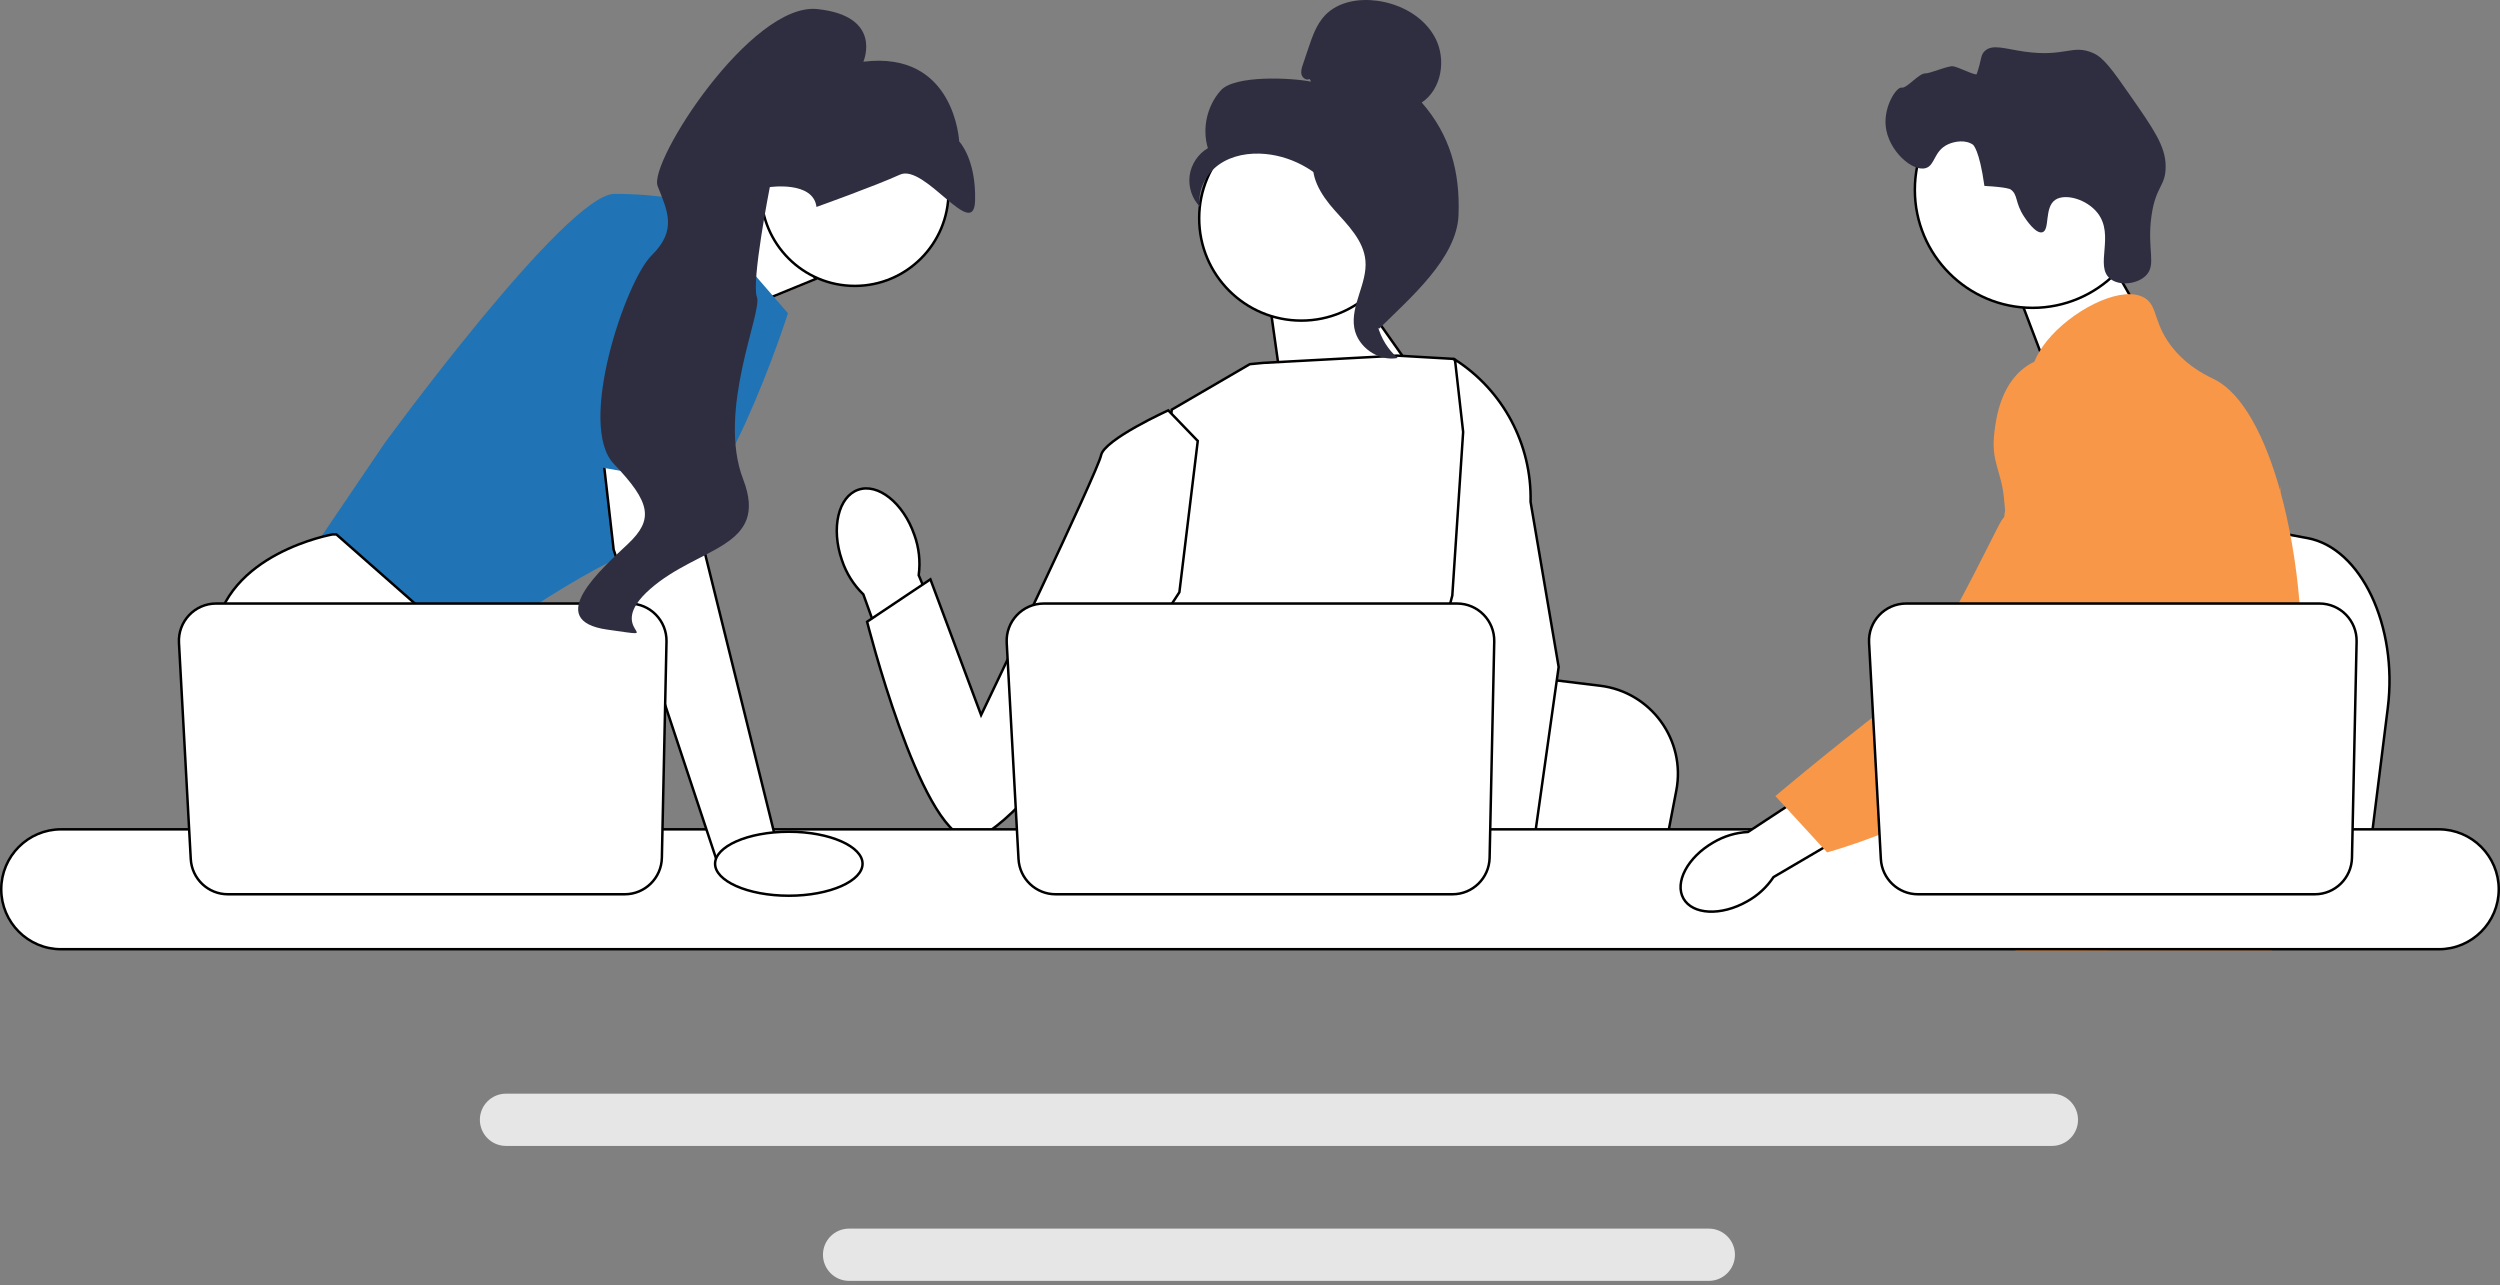 <svg xmlns="http://www.w3.org/2000/svg" width="500" height="257" viewBox="0 0 500 257" fill="none"><rect x="0" y="0" width="500" height="257" fill="#808080" stroke="none"/><g clip-path="url(#clip0_104_260)"><path d="M472.132 184.928H394.533C395.141 177.98 395.964 168.082 396.844 157.409L396.844 157.408C396.881 156.942 396.92 156.473 396.959 156.002C397.01 155.386 397.061 154.768 397.111 154.148C398.228 140.556 399.397 126.071 400.287 114.983C400.732 109.439 401.108 104.744 401.372 101.436C401.504 99.781 401.608 98.474 401.679 97.579L401.76 96.557L401.766 96.481L411.76 98.347L411.76 98.347L431.679 102.06L431.725 101.814L431.679 102.06L439.796 103.572L439.796 103.572L461.531 107.629L461.531 107.629C466.842 108.618 471.362 112.976 474.303 119.182C477.242 125.383 478.584 133.391 477.558 141.595L475.992 154.097L472.132 184.928Z" fill="white" stroke="black" stroke-width="0.5"></path><path d="M402.32 55.248L418.642 46.221L428.011 62.655L410.001 75.448L402.32 55.248Z" fill="white" stroke="black" stroke-width="0.5"></path><path d="M430.052 37.972C430.052 51.005 419.512 61.569 406.511 61.569C393.51 61.569 382.97 51.005 382.97 37.972C382.97 24.94 393.51 14.376 406.511 14.376C419.512 14.376 430.052 24.94 430.052 37.972Z" fill="white" stroke="black" stroke-width="0.5"></path><path d="M404.802 43.303C402.913 40.422 403.655 38.914 402.073 37.855C402.073 37.855 401.437 37.429 396.882 37.186C395.862 29.829 394.589 28.937 394.589 28.937C393.122 27.909 390.945 28.243 389.59 28.872C386.726 30.202 387.058 33.075 385.129 33.625C382.464 34.384 377.616 30.103 377.138 25.201C376.749 21.203 379.319 17.32 380.338 17.525C381.349 17.729 383.768 14.633 385.075 14.681C385.967 14.713 389.613 13.125 390.593 13.249C391.664 13.385 395.196 15.232 395.343 14.81C396.365 11.877 396.065 11.064 396.932 10.225C398.47 8.738 400.985 9.773 404.931 10.329C413.049 11.473 414.466 8.789 418.627 10.608C420.728 11.527 422.487 14.004 425.918 18.922C430.717 25.8 433.117 29.238 433.132 33.249C433.148 37.339 431.172 37.08 430.304 43.135C429.337 49.876 431.39 52.958 429.148 55.148C427.414 56.84 423.891 57.242 422.04 55.757C418.871 53.213 423.018 47.077 419.511 42.593C417.358 39.841 413.029 38.617 411.045 39.977C408.803 41.515 410.038 46.03 408.461 46.458C407.111 46.825 405.131 43.806 404.802 43.303Z" fill="#2F2E41"></path><path d="M460.222 137.224C459.559 148.597 456.923 152.187 456 165.618C455.798 168.567 455.677 171.99 455.677 176.072C455.677 177.112 455.682 178.119 455.682 179.102C455.682 181.194 455.642 183.172 455.4 185.178C455.215 186.78 454.898 188.393 454.373 190.093H403.134C403.128 190.081 403.128 190.069 403.122 190.058C402.822 188.751 402.632 187.502 402.488 186.306C402.441 185.924 402.401 185.548 402.366 185.178C402.32 184.744 402.28 184.317 402.24 183.895C402.084 182.212 401.928 180.622 401.559 179.102C401.063 177.003 400.163 175.025 398.317 173.117C397.561 172.337 396.806 171.73 396.068 171.198C395.923 171.099 395.785 171.001 395.641 170.903C393.599 169.498 391.666 168.486 389.993 165.618C389.965 165.578 389.942 165.532 389.918 165.491C389.63 164.988 388.88 163.67 388.338 161.912C387.767 160.085 387.421 157.79 388.044 155.442C389.526 149.88 395.018 149.325 399.505 143.705C399.99 143.098 400.469 142.427 400.924 141.682C402.955 138.374 403.503 135.461 404.149 131.997C404.252 131.436 404.345 130.881 404.42 130.344C404.478 129.939 404.53 129.54 404.57 129.147C404.927 125.845 404.754 123.001 404.334 120.457C402.961 112.125 398.911 106.968 401.772 99.492C402.672 97.144 403.947 95.381 405.233 93.872C407.956 90.674 410.754 88.599 410.269 84.471C409.778 80.308 406.629 79.735 406.277 76.099C406.098 74.26 406.698 72.323 407.823 70.421V70.415C411.423 64.292 420.41 58.655 426.12 58.834C427.176 58.863 428.11 59.1 428.889 59.557C431.71 61.222 430.533 64.859 434.854 69.959C438.066 73.746 441.7 75.26 443.079 75.977C448.541 78.834 452.983 87.258 456 98.029C456.023 98.11 456.046 98.191 456.069 98.278C457.932 105.025 459.248 112.686 459.899 120.457C460.176 123.746 460.338 127.054 460.372 130.326C460.401 132.939 460.343 135.206 460.222 137.224Z" fill="#F89748"></path><path d="M421.852 176.188L420.808 179.102L420.15 180.928L418.627 185.178L416.862 190.093H405.516L407.42 185.178L408.302 182.889L409.767 179.102L412.225 172.742L421.852 176.188Z" fill="#F89748"></path><path d="M456.179 97.034C456.15 97.41 456.11 97.827 456.069 98.278C455.619 102.868 454.558 111.084 453.006 120.457C452.187 125.4 451.23 130.667 450.151 135.9C447.832 147.192 444.948 158.31 441.689 165.618C441.106 166.937 440.506 168.128 439.895 169.18C439.428 169.984 438.937 170.776 438.424 171.556C436.763 174.118 434.899 176.546 432.967 178.812C432.892 178.911 432.805 179.003 432.719 179.102C432.408 179.471 432.084 179.836 431.762 180.2C430.181 181.987 428.566 183.652 427.003 185.178C425.099 187.04 423.265 188.688 421.621 190.093H403.197L403.122 190.058L400.469 188.878C400.469 188.878 401.224 187.988 402.488 186.306C402.747 185.964 403.024 185.589 403.324 185.178C403.693 184.675 404.091 184.12 404.518 183.519C405.406 182.258 406.416 180.778 407.5 179.102C409.6 175.858 411.993 171.868 414.411 167.249C414.688 166.711 414.97 166.168 415.253 165.618C415.258 165.601 415.27 165.583 415.276 165.566C415.755 164.63 416.228 163.664 416.7 162.681C420.71 154.321 421.858 147.382 422.187 145.133C422.648 141.953 423.288 137.507 423.115 132.616C422.999 129.39 422.532 125.978 421.419 122.59V122.584C421.188 121.873 420.929 121.162 420.635 120.457C420.11 119.19 419.487 117.942 418.748 116.71C415.489 111.287 412.842 111.061 410.736 105.152C410.113 103.4 408.7 99.446 409.132 95.271V95.266C409.185 94.751 409.271 94.231 409.386 93.71V93.704C409.415 93.56 409.456 93.409 409.496 93.265C409.825 91.987 410.367 90.721 411.192 89.518C412.801 87.183 414.999 85.795 416.966 84.968L416.972 84.962C419.244 84.014 421.206 83.812 421.587 83.777C430.014 83.025 436.549 90.125 440.12 94.005C441.498 95.502 442.762 96.757 443.916 97.78C452.896 105.817 455.36 100.683 456 98.029C456.098 97.619 456.15 97.266 456.179 97.034Z" fill="#F89748"></path><path d="M456.207 96.734C456.207 96.763 456.202 96.861 456.179 97.023C456.19 96.936 456.196 96.85 456.202 96.769C456.202 96.751 456.202 96.74 456.207 96.734Z" fill="#F89748"></path><path d="M410.396 218.736H101.187C98.314 218.736 95.973 221.077 95.973 223.957C95.973 226.842 98.314 229.183 101.187 229.183H410.396C413.268 229.183 415.604 226.842 415.604 223.957C415.604 221.077 413.268 218.736 410.396 218.736Z" fill="#E6E6E6"></path><path d="M341.776 245.725H169.801C166.928 245.725 164.592 248.067 164.592 250.946C164.592 253.825 166.928 256.173 169.801 256.173H341.776C344.649 256.173 346.991 253.825 346.991 250.946C346.991 248.067 344.649 245.725 341.776 245.725Z" fill="#E6E6E6"></path><path d="M135.595 46.991L155.082 38.771L163.441 55.946L142.962 64.324L135.595 46.991Z" fill="#FFB6B6"></path><path d="M143.096 63.999L135.923 47.124L154.961 39.093L163.099 55.816L143.096 63.999Z" fill="white" stroke="black" stroke-width="0.5"></path><path d="M138.365 40.447L157.59 62.649C157.59 62.649 144.216 104.958 130.842 108.728C117.469 112.498 92.811 130.93 92.811 130.93L61.885 110.823L76.93 88.621C76.93 88.621 113.29 38.771 122.902 38.771C132.514 38.771 138.365 40.447 138.365 40.447Z" fill="#2074B5"></path><path d="M53.459 165.759L53.459 165.759L50.812 162.213L50.792 162.177C50.774 162.142 50.746 162.09 50.71 162.021C50.637 161.883 50.531 161.678 50.397 161.411C50.128 160.877 49.746 160.094 49.293 159.102C48.389 157.119 47.203 154.299 46.084 150.958C43.842 144.27 41.87 135.515 42.908 127.191C43.938 118.929 49.81 113.854 55.472 110.834C58.3 109.325 61.066 108.336 63.125 107.724C64.154 107.418 65.005 107.207 65.599 107.072C65.896 107.005 66.128 106.957 66.286 106.925C66.365 106.91 66.425 106.898 66.465 106.891L66.504 106.884H67.282L93.723 130.173L92.144 151.857L92.138 151.936L92.179 152.004L100.604 166.037L100.604 166.037L111.949 184.928H67.765L65.01 181.238L53.459 165.759Z" fill="white" stroke="black" stroke-width="0.5"></path><path d="M76.805 185.178H64.81V167.375L76.805 185.178Z" fill="#2F2E41"></path><path d="M263.005 130.833L263.078 130.228L272.61 131.388L272.61 131.388L291.584 133.692L291.614 133.444L291.584 133.692L299.315 134.63L299.315 134.63L320.019 137.148L320.019 137.148C330.198 138.383 337.2 148.007 335.263 158.103C335.263 158.103 335.263 158.103 335.263 158.103L333.771 165.861L334.012 165.908L333.771 165.862L330.107 184.928H256.213C256.79 180.622 257.569 174.529 258.399 167.963L258.399 167.963C258.435 167.675 258.472 167.384 258.509 167.093C258.557 166.709 258.606 166.324 258.654 165.94C259.717 157.505 260.831 148.515 261.679 141.634C262.103 138.193 262.46 135.28 262.712 133.227C262.838 132.2 262.937 131.388 263.005 130.833Z" fill="white" stroke="black" stroke-width="0.5"></path><path d="M440.78 185.178H400.433C401.047 184.454 401.394 184.035 401.394 184.035L413.489 182.032L438.41 177.91C438.41 177.91 439.547 180.855 440.78 185.178Z" fill="#2F2E41"></path><path d="M269.641 55.37L287.187 80.242L256.581 81.158L253.296 57.785L269.641 55.37Z" fill="#A0616A"></path><path d="M253.578 57.995L269.526 55.64L286.715 80.006L256.798 80.902L253.578 57.995Z" fill="white" stroke="black" stroke-width="0.5"></path><path d="M182.875 106.985L182.875 106.985L182.877 106.988C183.799 109.541 184.098 112.277 183.748 114.969L183.739 115.036L183.765 115.098L194.767 141.41L182.488 146.15L172.688 118.929L172.668 118.875L172.627 118.835C170.691 116.939 169.236 114.605 168.385 112.029L168.385 112.029L168.383 112.026C167.27 108.808 167.094 105.618 167.698 103.067C168.302 100.513 169.676 98.635 171.634 97.954C173.591 97.274 175.829 97.896 177.882 99.526C179.931 101.155 181.763 103.768 182.875 106.985Z" fill="white" stroke="black" stroke-width="0.5"></path><path d="M219.299 181.444C219.406 181.336 219.552 181.186 219.726 180.998C220.108 180.586 220.629 179.99 221.184 179.255L220.999 179.115L221.184 179.255C222.121 178.016 223.162 176.373 223.795 174.547C224.428 172.72 224.657 170.693 223.945 168.702L223.945 168.702C223.673 167.943 223.597 167.002 223.683 165.929L223.683 165.928C223.959 162.375 225.964 157.561 227.922 153.609C228.897 151.638 229.856 149.892 230.571 148.639C230.928 148.013 231.224 147.509 231.431 147.163C231.534 146.99 231.615 146.856 231.67 146.765L231.733 146.663L231.749 146.637L231.753 146.63L231.754 146.629L231.754 146.628C231.754 146.628 231.754 146.628 231.541 146.497L231.754 146.628L231.798 146.558L231.791 146.475L230.228 128.37L229.544 120.462L234.358 81.925L249.956 72.837L252.615 72.579L279.439 71.126L290.494 71.765L290.864 71.866L301.631 94.287L301.607 119.547L299.262 128.879L294.422 148.136L294.422 148.136L294.42 148.149L290.897 165.86L288.272 179.055L288.272 179.055L287.356 183.667C286.701 184.104 286.05 184.523 285.399 184.928H224.41C222.709 183.902 221.381 182.991 220.477 182.334C220.02 182.002 219.671 181.736 219.436 181.552C219.385 181.512 219.339 181.476 219.299 181.444Z" fill="white" stroke="black" stroke-width="0.5"></path><path d="M292.902 178.972L302.497 178.315L302.657 181.696L302.657 181.697L302.79 184.486L302.79 184.487L302.811 184.928H289.927L289.373 179.214L292.902 178.972L292.902 178.972Z" fill="white" stroke="black" stroke-width="0.5"></path><path d="M306.116 100.353L306.115 100.377L306.119 100.4L311.731 133.401L307.152 165.874L306.437 170.934L305.175 179.869L304.786 182.617L304.783 182.64L304.784 182.663L304.797 182.96L304.797 182.96L304.881 184.928H289.488L288.925 179.081L288.925 179.08L288.875 178.537L288.875 178.536L287.68 166.094L287.679 166.093L287.659 165.885L287.659 165.884L285.126 139.546L290.088 120.521L290.088 120.521L290.456 119.117L290.464 119.086V119.058L292.627 86.417L292.629 86.395L292.626 86.372L290.994 71.922C300.63 78.093 306.368 88.871 306.116 100.353Z" fill="white" stroke="black" stroke-width="0.5"></path><path d="M196.014 142.458L196.22 143.009L196.474 142.479L196.248 142.371C196.474 142.479 196.474 142.479 196.474 142.479L196.475 142.477L196.478 142.47L196.49 142.444L196.54 142.341L196.733 141.938C196.902 141.584 197.151 141.065 197.467 140.404C198.099 139.081 199.004 137.188 200.091 134.906C202.265 130.341 205.171 124.221 208.097 117.999C211.024 111.777 213.971 105.451 216.227 100.476C217.355 97.988 218.311 95.837 219.006 94.204C219.353 93.388 219.636 92.7 219.842 92.163C220.046 91.634 220.182 91.234 220.228 91.005C220.297 90.66 220.538 90.249 220.947 89.786C221.352 89.327 221.903 88.838 222.555 88.336C223.858 87.332 225.541 86.293 227.212 85.352C228.882 84.412 230.532 83.573 231.765 82.97C232.381 82.668 232.893 82.425 233.251 82.258C233.421 82.178 233.556 82.115 233.651 82.072L239.552 88.19L235.877 118.444L235.814 118.543C235.751 118.64 235.658 118.783 235.537 118.971C235.294 119.346 234.936 119.897 234.478 120.597C233.56 121.997 232.238 123.994 230.621 126.385C227.387 131.168 222.973 137.524 218.254 143.817C213.533 150.112 208.512 156.338 204.062 160.866C201.836 163.131 199.761 164.962 197.945 166.165C196.114 167.378 194.602 167.913 193.481 167.689C192.331 167.459 191.138 166.637 189.927 165.324C188.72 164.015 187.516 162.242 186.34 160.156C183.987 155.986 181.762 150.6 179.84 145.265C177.918 139.931 176.302 134.658 175.166 130.718C174.598 128.748 174.151 127.111 173.845 125.967C173.692 125.395 173.575 124.947 173.496 124.641C173.464 124.519 173.439 124.419 173.42 124.344L186.082 115.87L196.014 142.458Z" fill="white" stroke="black" stroke-width="0.5"></path><path d="M12.206 165.868H487.789C494.382 165.868 499.75 171.248 499.75 177.858C499.75 184.468 494.382 189.843 487.789 189.843H12.206C5.613 189.843 0.25 184.468 0.25 177.858C0.25 171.248 5.613 165.868 12.206 165.868Z" fill="white" stroke="black" stroke-width="0.5"></path><path d="M298.848 128.316L297.923 171.565C297.837 175.616 294.536 178.854 290.494 178.854H211.121C207.176 178.854 203.917 175.763 203.702 171.812L201.343 128.563C201.11 124.295 204.5 120.707 208.762 120.707H291.419C295.584 120.707 298.937 124.14 298.848 128.316Z" fill="white" stroke="black" stroke-width="0.5"></path><path d="M189.703 38.397C189.703 48.772 181.312 57.181 170.963 57.181C160.613 57.181 152.223 48.772 152.223 38.397C152.223 28.022 160.613 19.612 170.963 19.612C181.312 19.612 189.703 28.022 189.703 38.397Z" fill="white" stroke="black" stroke-width="0.5"></path><path d="M122.729 109.931L119.905 85.153L138.969 88.416L141.041 110.846L141.043 110.864L141.048 110.883L155.203 168.052L143.381 172.205L122.729 109.931Z" fill="white" stroke="black" stroke-width="0.5"></path><path d="M133.299 128.316L132.374 171.565C132.287 175.616 128.986 178.854 124.945 178.854H45.572C41.626 178.854 38.368 175.763 38.152 171.812L35.794 128.563C35.561 124.295 38.95 120.707 43.213 120.707H125.87C130.035 120.707 133.388 124.14 133.299 128.316Z" fill="white" stroke="black" stroke-width="0.5"></path><path d="M172.51 172.747C172.51 173.584 172.128 174.4 171.4 175.163C170.671 175.927 169.604 176.627 168.266 177.22C165.59 178.407 161.877 179.146 157.762 179.146C153.647 179.146 149.934 178.407 147.259 177.22C145.921 176.627 144.853 175.927 144.124 175.163C143.396 174.4 143.015 173.584 143.015 172.747C143.015 171.911 143.396 171.095 144.124 170.332C144.853 169.567 145.921 168.868 147.259 168.274C149.934 167.088 153.647 166.348 157.762 166.348C161.877 166.348 165.59 167.088 168.266 168.274C169.604 168.868 170.671 169.567 171.4 170.332C172.128 171.095 172.51 171.911 172.51 172.747Z" fill="white" stroke="black" stroke-width="0.5"></path><path d="M109.737 91.66L118.304 45.892C118.304 45.892 142.126 42.541 142.962 50.5C143.798 58.46 142.365 97.357 142.365 97.357L109.737 91.66Z" fill="#2074B5"></path><path d="M163.297 41.39C163.297 41.39 175.044 37.187 180 34.926C184.955 32.665 194.799 48.436 195.018 40.107C195.237 31.777 191.836 28.285 191.836 28.285C191.836 28.285 190.986 10.063 172.672 12.341C172.672 12.341 176.7 3.225 163.477 1.815C150.253 0.406 129.681 32.413 131.523 37.197C133.365 41.98 135.574 45.934 130.347 51.049C125.12 56.163 115.332 85.028 122.779 92.795C130.226 100.563 130.715 103.933 125.612 108.765C120.51 113.598 108.449 124.105 121.49 125.929C134.53 127.753 120.297 126.39 130.018 117.819C139.74 109.248 153.926 109.598 148.629 95.846C143.332 82.093 152.535 62.387 151.384 59.397C150.232 56.407 153.964 37.423 153.964 37.423C153.964 37.423 162.648 36.145 163.297 41.39Z" fill="#2F2E41"></path><path d="M280.682 43.652C280.682 54.958 271.538 64.123 260.26 64.123C248.981 64.123 239.837 54.958 239.837 43.652C239.837 32.346 248.981 23.181 260.26 23.181C271.538 23.181 280.682 32.346 280.682 43.652Z" fill="white" stroke="black" stroke-width="0.5"></path><path d="M261.909 15.794C261.311 16.144 260.51 15.615 260.318 14.948C260.126 14.281 260.35 13.572 260.571 12.915L261.687 9.603C262.478 7.255 263.317 4.824 265.03 3.037C267.616 0.339 271.726 -0.347 275.425 0.15C280.176 0.788 284.863 3.367 287.072 7.631C289.281 11.895 288.341 17.844 284.349 20.504C290.038 27.04 292.021 34.323 291.708 42.991C291.395 51.658 281.971 59.635 275.826 65.741C274.454 64.907 273.206 60.999 273.961 59.58C274.715 58.16 273.634 56.515 274.569 55.208C275.503 53.9 276.285 55.982 275.34 54.682C274.744 53.862 277.071 51.974 276.185 51.483C271.898 49.108 270.472 43.752 267.78 39.651C264.533 34.704 258.975 31.354 253.093 30.798C249.852 30.492 246.43 31.046 243.774 32.932C241.119 34.817 239.399 38.187 240.015 41.39C238.42 39.767 237.626 37.388 237.926 35.129C238.225 32.871 239.611 30.782 241.574 29.633C240.381 25.677 241.403 21.127 244.173 18.066C246.942 15.005 258.178 15.527 262.222 16.332L261.909 15.794Z" fill="#2F2E41"></path><path d="M262.537 30.918C267.893 31.497 271.76 36.148 275.025 40.442C276.907 42.917 278.879 45.651 278.832 48.763C278.784 51.909 276.685 54.607 275.682 57.589C274.043 62.462 275.641 68.26 279.543 71.6C275.687 72.333 271.519 69.435 270.853 65.558C270.078 61.045 273.491 56.689 273.087 52.127C272.731 48.108 269.571 45.015 266.885 42.01C264.199 39.005 261.676 35.018 262.912 31.178L262.537 30.918Z" fill="#2F2E41"></path><path d="M342.729 168.454L342.729 168.454L342.732 168.453C344.801 167.235 347.132 166.531 349.528 166.401L349.595 166.398L349.652 166.361L370.761 152.489L376.849 162.417L354.753 175.387L354.703 175.416L354.671 175.464C353.336 177.461 351.542 179.109 349.441 180.27L349.441 180.27L349.438 180.271C346.82 181.765 344.076 182.433 341.763 182.319C339.446 182.204 337.599 181.309 336.695 179.717C335.792 178.125 335.968 176.076 337.053 174.021C338.136 171.969 340.112 169.947 342.729 168.454Z" fill="white" stroke="black" stroke-width="0.5"></path><path d="M418.162 72.18C417.495 71.916 411.644 69.695 406.302 72.627C400.165 75.996 399.217 83.686 398.885 86.383C398.117 92.613 400.379 94.01 400.857 100.317C401.751 112.118 404.107 98.656 400.344 104.042C399.042 105.907 385.74 134.8 378.405 140.46C364.138 151.467 355.078 159.218 355.078 159.218L365.421 170.48C365.421 170.48 381.764 166.115 396.21 156.713C411.027 147.069 418.436 142.247 424.168 132.814C424.662 132.002 436.473 111.898 430.13 89.668C428.683 84.597 426.032 75.306 418.162 72.18Z" fill="#F89748"></path><path d="M471.32 128.316L470.395 171.565C470.308 175.616 467.007 178.854 462.966 178.854H383.593C379.647 178.854 376.389 175.763 376.173 171.812L373.815 128.563C373.582 124.295 376.971 120.707 381.234 120.707H463.891C468.056 120.707 471.409 124.14 471.32 128.316Z" fill="white" stroke="black" stroke-width="0.5"></path></g><defs><clipPath id="clip0_104_260"><rect width="500" height="256.173" fill="white"></rect></clipPath></defs></svg>